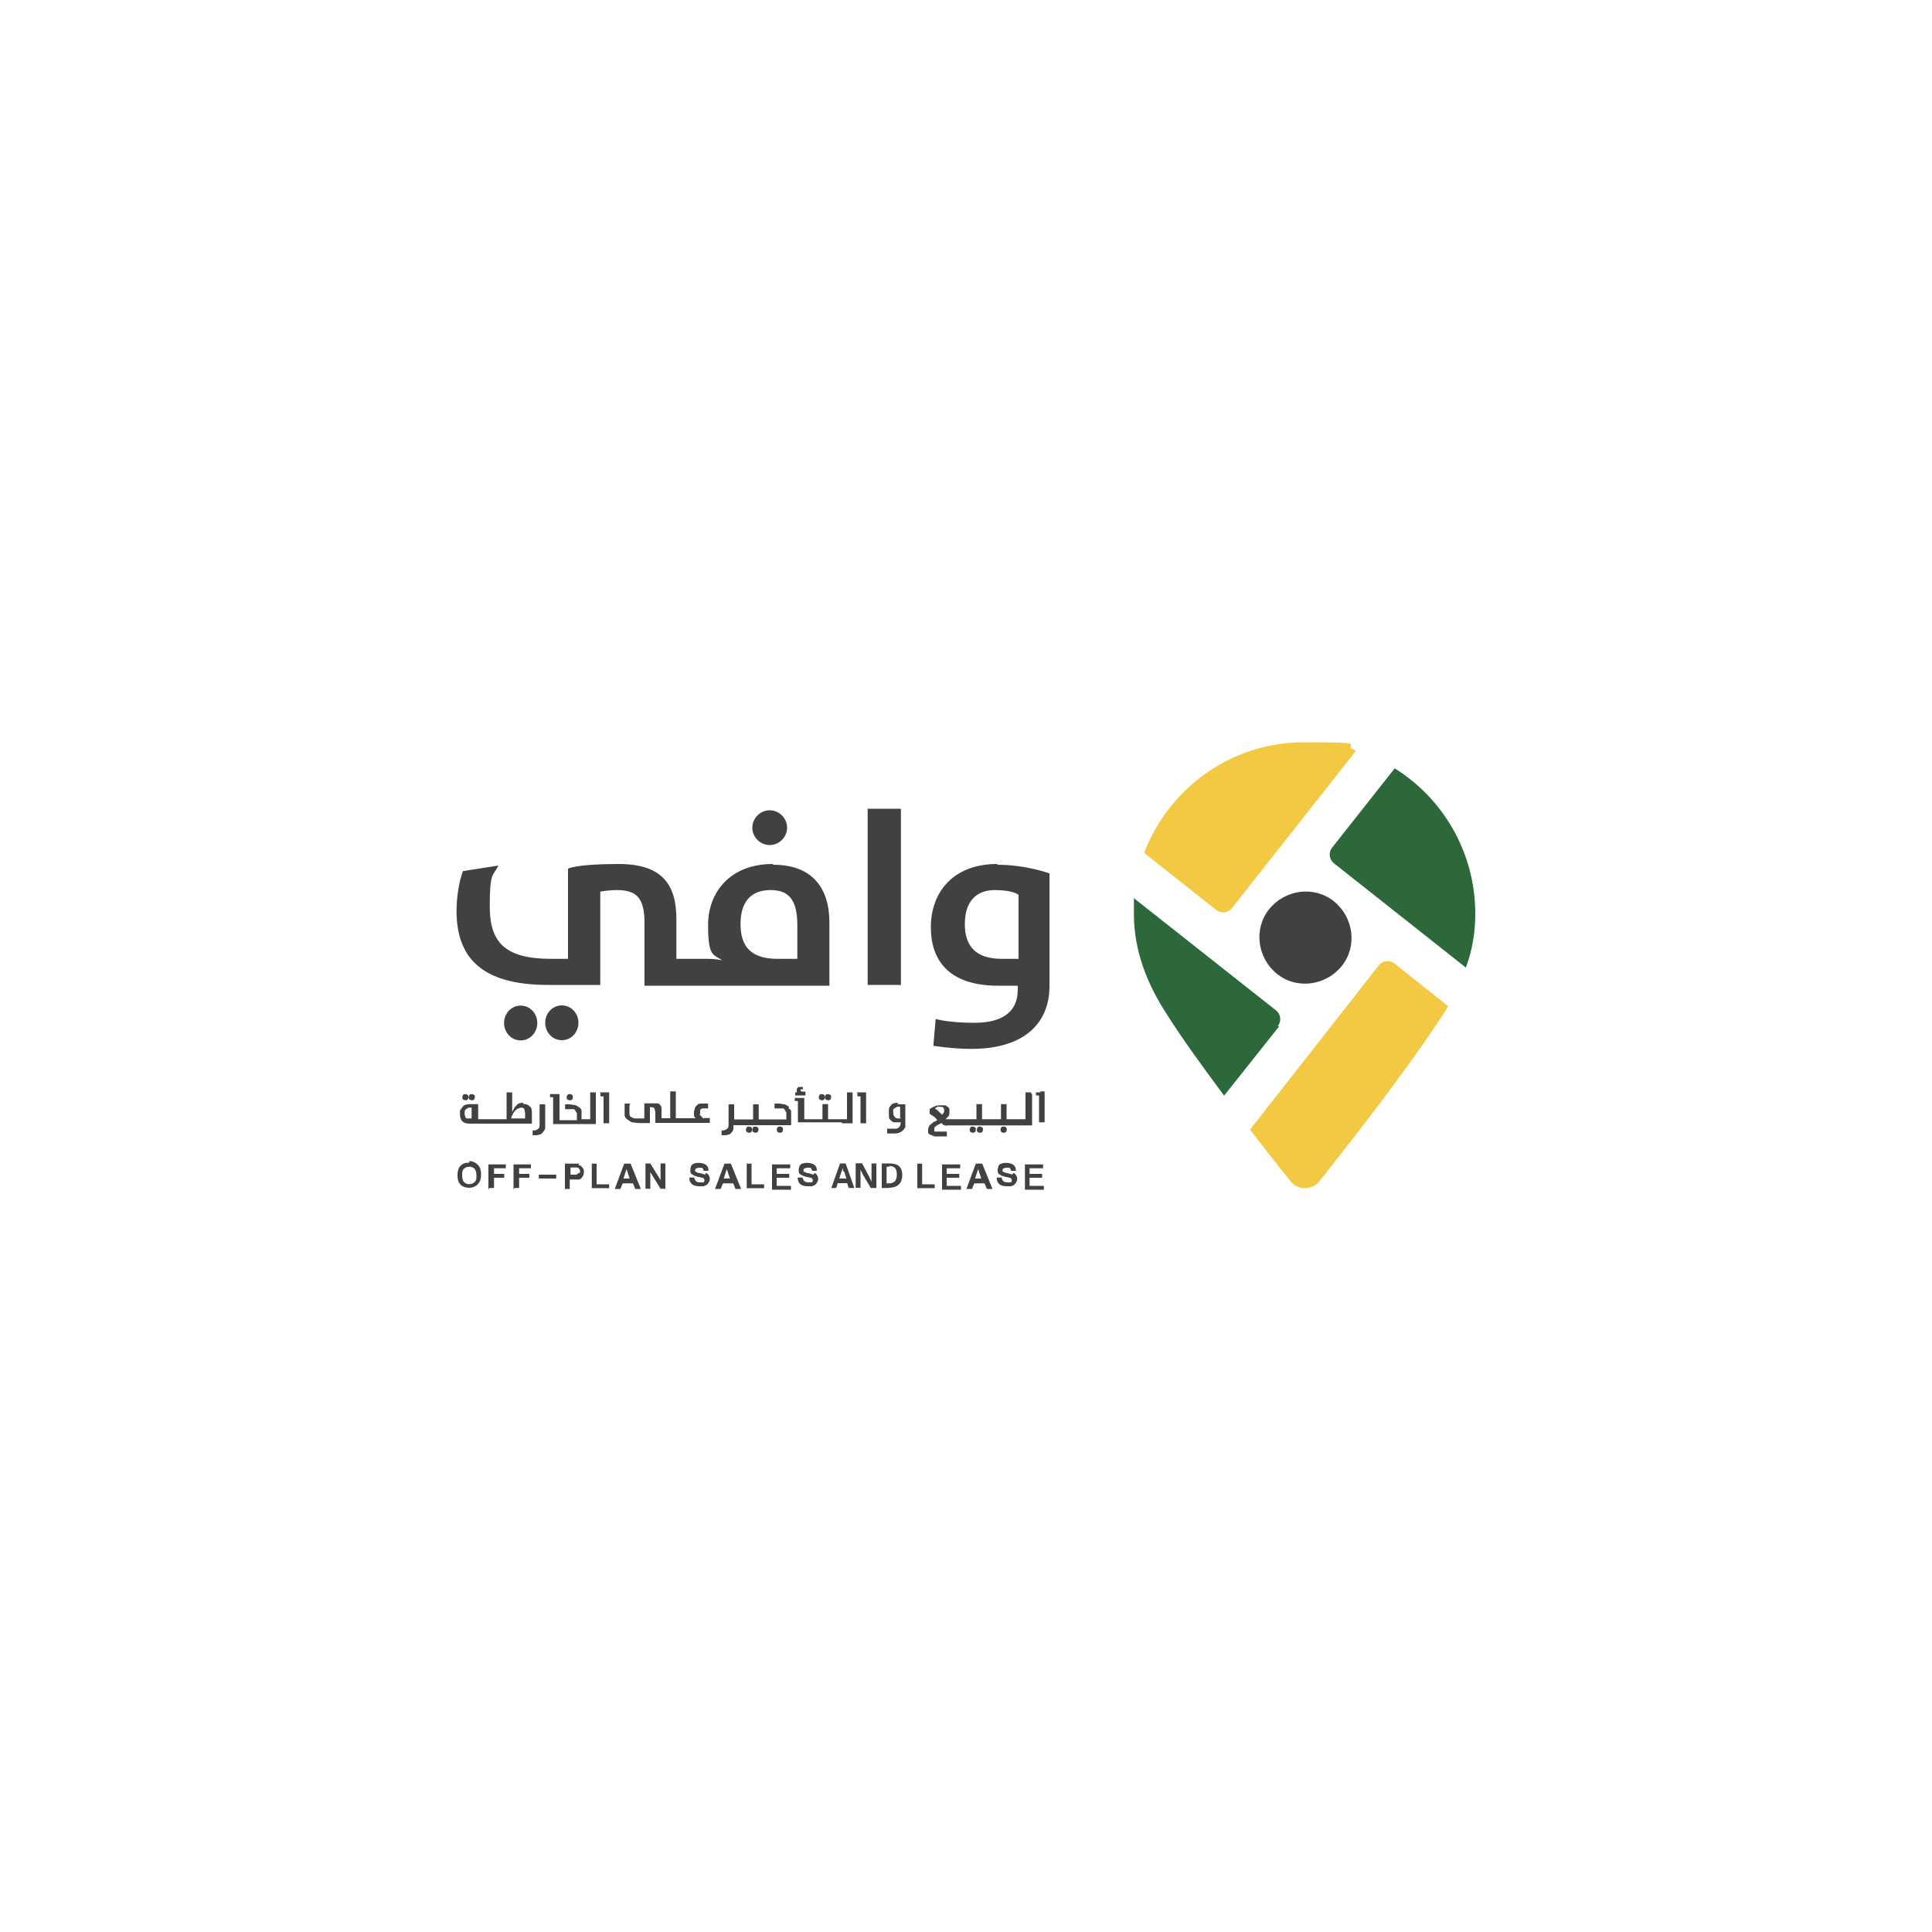 <?xml version="1.0" encoding="UTF-8"?>
<svg id="Layer_2" data-name="Layer 2" xmlns="http://www.w3.org/2000/svg" version="1.1" viewBox="0 0 1000 1000">
  <defs>
    <style>
      .cls-1 {
        fill: #2d683a;
      }

      .cls-1, .cls-2, .cls-3 {
        stroke-width: 0px;
      }

      .cls-2 {
        fill: #f3c944;
      }

      .cls-3 {
        fill: #414140;
      }
    </style>
  </defs>
  <g id="surface1">
    <path class="cls-2" d="M749.7,520.5h0c-.8,1.2-1.6,2.9-2.5,4.1-18.4,28.6-49.9,68.7-64.2,86.7-3.7,4.9-11.5,4.9-15.1,0-5.3-6.5-12.7-16-20.9-26.6h0l66.7-85.1c2-2.5,5.7-2.9,8.2-.8l27.8,22.1v-.4Z"/>
    <path class="cls-1" d="M662.2,531.1l-28.6,36h0c-10.6-14.3-21.7-29.4-29.9-42.5-9.8-15.1-16.8-32.3-16.8-51.5s0-5.7,0-8.2h0l73.6,58.1c2.5,2,2.9,5.7.8,8.2"/>
    <path class="cls-2" d="M701.8,388.7l-64.2,81.4c-2,2.5-5.7,2.9-8.2.8l-37.2-29.4h0c12.7-33.5,45-57.3,82.6-57.3s18.4,1.2,26.6,4.1h0"/>
    <path class="cls-1" d="M763.6,473c0,9.8-1.6,19.2-4.9,27.8h0l-68.3-54c-2.5-2-2.9-5.7-.8-8.2l32.3-40.9h0c24.9,15.5,41.7,43.4,41.7,75.3"/>
    <path class="cls-3" d="M694.5,500h0c-8.2,10.2-23.3,12.3-33.5,4.1-10.2-8.2-12.3-23.3-4.1-33.5h0c8.2-10.2,23.3-12.3,33.5-4.1,10.2,8.2,12.3,23.3,4.1,33.5"/>
    <path class="cls-3" d="M242.9,601.8c-2,0-3.3.4-4.5,1.6-1.2,1.2-1.6,2.9-1.6,4.9s.4,3.7,1.6,4.9,2.9,1.6,4.5,1.6,3.7-.8,4.5-2c1.2-1.2,1.6-2.9,1.6-4.9s-.4-3.7-1.6-4.9c-1.2-1.2-2.5-2-4.5-2v.8ZM245.8,611.7c-.8.8-1.6,1.2-2.9,1.2s-2-.4-2.9-1.2c-.4-.8-.8-1.6-.8-3.3s0-2.5.8-3.3,1.6-1.2,2.9-1.2,2,.4,2.9,1.2c.4.8.8,1.6.8,3.3s0,2.5-.8,3.3Z"/>
    <path class="cls-3" d="M253.2,614.9h2.5v-5.3h5.3v-2h-5.3v-2.9h6.1v-2h-9v13.1l.4-.8Z"/>
    <path class="cls-3" d="M266.2,614.9h2.5v-5.3h5.3v-2h-5.3v-2.9h6.1v-2h-9v13.1l.4-.8Z"/>
    <path class="cls-3" d="M278.9,608h9v2h-9v-2Z"/>
    <path class="cls-3" d="M299.8,602.3h-7.4v13.1h2.5v-4.9h4.5c.4,0,.8,0,1.2-.4.8-.8,1.6-1.6,1.6-3.3s0-1.6-.8-2.5c-.4-.8-1.2-1.2-2-1.2l.4-.8ZM299.4,607.2s-.8.8-1.2.8h-2.9v-3.7h3.3c.8,0,1.6.8,1.6,1.6v1.2h-.8Z"/>
    <path class="cls-3" d="M308.8,602.3h-2.5v12.7h9v-2h-6.5v-10.6Z"/>
    <path class="cls-3" d="M323.1,602.3l-4.9,13.1h2.9l1.2-2.9h5.3l1.2,2.9h2.9l-5.3-13.1h-3.3ZM322.7,610l1.6-4.9,1.6,4.9h-3.7.4Z"/>
    <path class="cls-3" d="M341.9,610.8l-5.3-8.6h-2.5v13.1h2.5v-8.6l5.3,8.6h2.5v-13.1h-2.5v8.6Z"/>
    <path class="cls-3" d="M365.2,608c-.4,0-1.2-.4-2.9-.8-1.2,0-2-.8-2.5-.8v-.8q0-.4.4-.8c.4,0,.8-.4,1.6-.4h1.6s.8.8.8,1.6h2.5c0-1.6-.4-2.5-1.6-3.3-.8-.4-2-.8-3.3-.8s-2,0-2.5.4c-.8,0-1.2.8-1.6,1.2,0,.4-.4,1.2-.4,2,0,1.2,0,2,1.2,2.5.4.4,1.6.8,2.9,1.2,1.2,0,1.6.4,2,.4.8,0,1.2.8,1.2,1.2s0,1.2-.8,1.2h-1.6c-1.6,0-2.5-.8-2.9-2.5h-2.5c0,3.3,2,4.5,5.3,4.5s2,0,2.9-.4c.8,0,1.2-.8,1.6-1.2.4-.8.8-1.2.8-2,0-1.6-.8-2.9-2-3.3l-.4.8Z"/>
    <path class="cls-3" d="M375,602.3l-4.9,13.1h2.9l1.2-2.9h5.3l1.2,2.9h2.9l-5.3-13.1h-3.3ZM374.6,610l1.6-4.9,1.6,4.9h-3.7.4Z"/>
    <path class="cls-3" d="M389,602.3h-2.5v12.7h9v-2h-6.5s0-10.6,0-10.6Z"/>
    <path class="cls-3" d="M402,609.6h6.5v-2h-6.5v-2.9h7v-2h-9.4v13.1h9.8v-2h-7.4v-4.1Z"/>
    <path class="cls-3" d="M421.3,608c-.4,0-1.2-.4-2.9-.8-1.2,0-2-.8-2.5-.8v-.8q0-.4.4-.8c.4,0,.8-.4,1.6-.4h1.6s.8.8.8,1.6h2.5c0-1.6-.4-2.5-1.6-3.3-.8-.4-2-.8-3.3-.8s-1.6,0-2.5.4c-.8,0-1.2.8-1.6,1.2,0,.4-.4,1.2-.4,2,0,1.2,0,2,1.2,2.5.4.4,1.6.8,2.9,1.2,1.2,0,1.6.4,2,.4.8,0,1.2.8,1.2,1.2s0,1.2-.8,1.2h-1.6c-1.6,0-2.5-.8-2.9-2.5h-2.5c0,3.3,2,4.5,5.3,4.5s2,0,2.9-.4c.8,0,1.2-.8,1.6-1.2.4-.8.8-1.2.8-2,0-1.6-.8-2.9-2-3.3l-.4.8Z"/>
    <path class="cls-3" d="M477.3,602.3h-2.5v12.7h9v-2h-6.5v-10.6Z"/>
    <path class="cls-3" d="M490,609.6h6.5v-2h-6.5v-2.9h7v-2h-9.4v13.1h9.8v-2h-7.4v-4.1Z"/>
    <path class="cls-3" d="M505.1,602.3l-4.9,13.1h2.9l1.2-2.9h5.3l1.2,2.9h2.9l-5.3-13.1h-3.3ZM504.7,610l1.6-4.9,1.6,4.9h-3.7.4Z"/>
    <path class="cls-3" d="M524.3,608c-.4,0-1.2-.4-2.9-.8-1.2,0-2-.8-2.5-.8v-.8q0-.4.4-.8c.4,0,.8-.4,1.6-.4h1.6s.8.8.8,1.6h2.5c0-1.6-.4-2.5-1.6-3.3-.8-.4-2-.8-3.3-.8s-1.6,0-2.5.4c-.8,0-1.2.8-1.6,1.2,0,.4-.4,1.2-.4,2,0,1.2,0,2,1.2,2.5.4.4,1.6.8,2.9,1.2,1.2,0,1.6.4,2,.4.8,0,1.2.8,1.2,1.2s0,1.2-.8,1.2h-1.6c-1.6,0-2.5-.8-2.9-2.5h-2.5c0,3.3,2,4.5,5.3,4.5s2,0,2.9-.4c.8,0,1.2-.8,1.6-1.2.4-.8.8-1.2.8-2,0-1.6-.8-2.9-2-3.3l-.4.8Z"/>
    <path class="cls-3" d="M532.9,609.6h6.5v-2h-6.5v-2.9h7v-2h-9.4v13.1h9.8v-2h-7.4v-4.1Z"/>
    <path class="cls-3" d="M244.2,569.5c.4,0,.8,0,1.2-.4,0,0,.4-.8.4-1.2s0-.8-.4-1.2c0,0-.8-.4-1.2-.4s-.8,0-1.2.4c0,0-.4.8-.4,1.2s0,.8.4,1.2c0,0,.8.4,1.2.4Z"/>
    <path class="cls-3" d="M240.9,569.5c.4,0,.8,0,1.2-.4,0,0,.4-.8.4-1.2s0-.8-.4-1.2c0,0-.8-.4-1.2-.4s-.8,0-1.2.4c0,0-.4.8-.4,1.2s0,.8.4,1.2c0,0,.8.4,1.2.4Z"/>
    <path class="cls-3" d="M270.7,570.8c-.8,0-1.2,0-2,.4-.8,0-1.2.8-1.6,1.2-.4.4-.8.8-1.2,1.6,0,.4-.8,1.2-.8,1.6h0v-10.2h-2.9v13.9h-14.7v-7.8h-4.1c-.8,0-1.6,0-2.5.4-.8,0-1.2.8-1.6,1.2s-.8,1.2-1.2,1.6v2c0,1.6.4,2.9,1.2,3.7.8.8,2,1.2,4.1,1.2h31.9v-5.3c0-1.6,0-2.9-1.2-3.7-.8-.8-1.6-1.2-3.3-1.2v-.8ZM244.2,578.9h-2.5s-.8,0-.8-.8c0,0,0-.4-.4-.8v-1.2c0-.8,0-1.6.8-2,.4-.4,1.2-.8,1.6-.8h1.2v5.7h0ZM272,578.9h-7.4c0-.8.4-1.6.8-2,0-.8.8-1.2,1.2-2,.4-.4.8-.8,1.6-1.2.4,0,1.2-.4,1.6-.4s1.2,0,1.6.8c0,.4.4,1.2.4,2.5v2.9h0v-.4Z"/>
    <path class="cls-3" d="M281.4,585.5c.4-.4.8-1.2.8-1.6v-12.3h-2.9v10.2c0,1.2,0,2-.8,2.5-.4.4-1.2.8-2,.8h-.8v2.5h.8c1.2,0,2,0,2.9-.4.8,0,1.2-.8,1.6-1.2l.4-.4Z"/>
    <path class="cls-3" d="M294.9,569.5c.4,0,.8,0,1.2-.4s.4-.8.4-1.2,0-.8-.4-1.2-.8-.4-1.2-.4-.8,0-1.2.4c0,0-.4.8-.4,1.2s0,.8.4,1.2c0,0,.8.4,1.2.4Z"/>
    <path class="cls-3" d="M308.4,565.4h-2.9v13.9h-4.5v-4.5c0-.8-.8-1.2-1.2-1.6-.4-.4-1.2-.8-2-1.2-.8,0-2-.4-3.3-.4h-2v2.5h4.1c.4,0,.8,0,1.2.8,0,0,.4.8.8,1.2v3.7h-9v-13.5h-4.9v1.6h1.6v13.9h22.1v-16h0v-.4Z"/>
    <path class="cls-3" d="M310.8,565.9v1.6h1.6v13.9h2.9v-16h-4.9l.4.4Z"/>
    <path class="cls-3" d="M364.4,578.9c-.4,0-.8-.4-1.2-.8,0,0-.4-.8-.8-.8s0-.8,0-1.2v-1.2s0-.8.4-.8c0,0,.4-.4.8-.4h2.9v-2.5h-4.1c-.4,0-1.2.4-1.6.8s-.8.8-1.2,1.6c0,.8-.4,1.2-.4,2v1.6c0,.4.4,1.2.8,1.6h-10.2v-13.9h-2.9v13.9h-4.5v-5.3c0-.8-.4-1.2-.8-1.6,0-.4-.8-.8-1.6-.8h-6.5v7.8h-4.9c-.8,0-1.2-.4-2-.8-.4,0-.8-.8-.8-1.6v-3.7c0-.4,0-1.2.4-1.6h-2.9v6.1c0,.8.8,1.6,1.2,2,.8.4,1.6,1.2,2.5,1.6,1.2,0,2.5.4,4.1.4h5.3v-8.2h.4c.8,0,1.6,0,2,.8,0,.4.4,1.2.4,2v5.3h28.2v-2.5h-4.5,1.6Z"/>
    <path class="cls-3" d="M387.7,586.3c.4,0,.8,0,1.2-.4,0,0,.4-.8.4-1.2s0-.8-.4-1.2c0,0-.8-.4-1.2-.4s-.8,0-1.2.4c0,0-.4.8-.4,1.2s0,.8.4,1.2c0,0,.8.4,1.2.4Z"/>
    <path class="cls-3" d="M392.2,585.9s.4-.8.4-1.2,0-.8-.4-1.2c0,0-.8-.4-1.2-.4s-.8,0-1.2.4c0,0-.4.8-.4,1.2s0,.8.4,1.2c0,0,.8.4,1.2.4s.8,0,1.2-.4Z"/>
    <path class="cls-3" d="M408.2,572.8c-.4-.4-1.2-.8-2-1.2-.8,0-2-.4-3.3-.4h-2v2.5h4.1c.4,0,.8,0,1.2.8,0,0,.4.8.8,1.2v3.7h-14.3v-7.8h-2.9v7.8h-9.8v-7.8h-2.9v10.2c0,1.2,0,2-.8,2.5s-1.2.8-2,.8h-.8v2.5h.8c1.2,0,2,0,2.9-.4.8,0,1.2-.8,1.6-1.2.4-.4.8-1.2.8-1.6v-2h29.9v-7c0-.8-.4-1.2-1.2-1.6v-.8Z"/>
    <path class="cls-3" d="M404.9,585.9s.4-.8.4-1.2,0-.8-.4-1.2-.8-.4-1.2-.4-.8,0-1.2.4-.4.8-.4,1.2,0,.8.4,1.2.8.4,1.2.4.8,0,1.2-.4Z"/>
    <path class="cls-3" d="M416.8,565h-1.2c-.8,0-1.2,0-1.2-.8s0,0,0-.4h1.2v-1.2h-2s-.4,0-.8.4l-.4.8v.8q0,.4,0,.4v.4h-.8v1.6h5.3v-1.6h0v-.4Z"/>
    <path class="cls-3" d="M425.4,569.5c.4,0,.8,0,1.2-.4,0,0,.4-.8.4-1.2s0-.8-.4-1.2c0,0-.8-.4-1.2-.4s-.8,0-1.2.4c0,0-.4.8-.4,1.2s0,.8.4,1.2c0,0,.8.4,1.2.4Z"/>
    <path class="cls-3" d="M428.6,569.5c.4,0,.8,0,1.2-.4,0,0,.4-.8.4-1.2s0-.8-.4-1.2c0,0-.8-.4-1.2-.4s-.8,0-1.2.4c0,0-.4.8-.4,1.2s0,.8.4,1.2c0,0,.8.4,1.2.4Z"/>
    <path class="cls-3" d="M436,581.4h5.3v-16h-2.9v13.9h-9.8v-7.8h-2.9v7.8h-9.4v-11h-4.9v1.6h1.6v11h22.5l.4.4Z"/>
    <path class="cls-3" d="M443.8,565.9v1.6h1.6v13.9h2.9v-16h-4.9l.4.4Z"/>
    <path class="cls-3" d="M465,570.8c-.8,0-2,0-2.5.4-.8,0-1.2.8-1.6,1.2-.4.4-.8,1.2-.8,1.6v4.1c0,.8.4,1.2.8,1.6s.8.8,1.6,1.2h3.7c0,.8,0,1.6-.8,2.5s-1.6.8-2.9.8h-3.3v2.5h2.9c1.2,0,2.5,0,3.3-.4s1.6-.8,2-1.2.8-1.2,1.2-1.6v-11.9h-4.1l.4-.8ZM466.3,578.9h-1.2c-.8,0-1.6,0-2-.8-.4-.4-.8-1.2-.8-2.5s0-1.6.8-2,1.2-.8,1.6-.8,0,0,.4,0h.8v5.7h0l.4.4Z"/>
    <path class="cls-3" d="M504.7,585.9s.4-.8.4-1.2,0-.8-.4-1.2c0,0-.8-.4-1.2-.4s-.8,0-1.2.4c0,0-.4.8-.4,1.2s0,.8.4,1.2c0,0,.8.4,1.2.4s.8,0,1.2-.4Z"/>
    <path class="cls-3" d="M508.4,585.9s.4-.8.4-1.2,0-.8-.4-1.2c0,0-.8-.4-1.2-.4s-.8,0-1.2.4c0,0-.4.8-.4,1.2s0,.8.4,1.2c0,0,.8.4,1.2.4s.8,0,1.2-.4Z"/>
    <path class="cls-3" d="M520.7,585.9s.4-.8.4-1.2,0-.8-.4-1.2-.8-.4-1.2-.4-.8,0-1.2.4-.4.8-.4,1.2,0,.8.4,1.2.8.4,1.2.4.8,0,1.2-.4Z"/>
    <path class="cls-3" d="M533.7,565.4h-2.9v13.9h-9.8v-7.8h-2.9v7.8h-9.8v-7.8h-2.9v7.8h-16c.8-.8,1.2-1.2,1.6-1.6s.4-1.2.4-2v-1.6c0-.4-.4-.8-.8-1.2-.4,0-.8-.8-1.6-.8h-2c-.8,0-2,0-2.9.4s-2,.8-2.9,1.6v2.5c.4,0,1.2.8,2,1.2s1.2,1.2,2,2c-.4,0-1.2.8-1.6.8s-1.2.8-1.6,1.2c-.4,0-.8.8-1.2,1.2,0,.4-.4.8-.4,1.6v1.6c0,.4.4.8,1.2,1.2.4,0,1.2.4,2,.8h6.5v-2.5h-6.1s-.4,0-.4-.4v-1.6s.4-.4.8-.8c0,0,.8-.4,1.2-.8.4,0,.8-.4,1.6-.8,0,0,.8.4.8.8s.8,0,1.2.4.8,0,1.2,0h43.8v-16h0l-.8-1.2ZM488.3,576.1s-.4.8-.8.8c0,0-.4-.4-.8-.8s-.4-.4-.8-.8c0,0-.4-.4-.8-.8,0,0-.8-.4-1.2-.8,0,0,.8-.4,1.2-.8s.8,0,1.6,0,1.2,0,1.6.4c0,0,.4.8.4,1.2v1.2l-.4.4Z"/>
    <path class="cls-3" d="M538.7,565.4h-2.5v1.6h1.6v13.9h2.9v-16h-2.5l.4.4Z"/>
    <path class="cls-3" d="M299.4,529.4c0-4.9-3.7-9-8.6-9s-8.6,4.1-8.6,9,3.7,9,8.6,9,8.6-4.1,8.6-9Z"/>
    <path class="cls-3" d="M269.5,520.5c-4.9,0-8.6,4.1-8.6,9s3.7,9,8.6,9,8.6-4.1,8.6-9-3.7-9-8.6-9Z"/>
    <path class="cls-3" d="M398.4,437.4c4.9,0,9-4.1,9-9s-4.1-9-9-9-9,4.1-9,9,4.1,9,9,9Z"/>
    <path class="cls-3" d="M400,447.2c-22.5,0-33.5,15.1-33.5,31.5s2.5,15.1,7.4,18.4c0,0-2.9-.8-7.4-.8h-16.4v-20.5c0-17.6-7-28.6-29.9-28.6s-26.2,2.5-26.2,2.5v46.6h-8.6c-24.1,0-31.9-8.6-31.9-27s1.6-15.5,4.5-21.3l-18.4,2.9c-2,5.3-3.3,13.5-3.3,20.5,0,23.7,12.3,38.4,47.4,38.4h27v-48.3s4.1-.8,8.6-.8c10.6,0,14.3,4.5,14.3,17.2v32.3h95.7v-32.7c0-18-9-29.9-29-29.9l-.4-.4ZM412.3,496.3h-9.8c-13.5,0-19.2-6.1-19.2-18s5.7-17.6,15.5-17.6,13.9,5.3,13.9,18.4v17.2h-.4Z"/>
    <path class="cls-3" d="M449.1,418.6h17.2v91.2h-17.2v-91.2Z"/>
    <path class="cls-3" d="M516.2,447.2c-23.7,0-34.4,15.5-34.4,32.7s9.4,30.3,34.8,30.3h10.2v2c0,12.3-9,17.2-22.5,17.2s-20-2-20-2l-1.2,13.9s9.8,1.6,19.6,1.6c29,0,40.5-14.7,40.5-32.3v-58.5s-11.9-4.5-27-4.5v-.4ZM526.8,496.3h-8.2c-13.5,0-19.2-6.5-19.2-18s5.7-17.6,15.5-17.6,12.3,2.5,12.3,2.5v33.1h-.4Z"/>
    <path class="cls-3" d="M439.3,614.9l-.8-2.5h-4.9l-.8,2.5h-2.5l4.5-12.7h2.9l4.5,12.7s-2.9,0-2.9,0ZM436.4,606.3c0-.8,0-1.2-.4-1.6h0c0,.4,0,1.2-.4,1.6l-1.2,3.7h3.7l-1.2-3.7h-.4Z"/>
    <path class="cls-3" d="M450.7,614.9l-4.1-7c-.4-.8-.8-1.6-1.2-2.5v9.4h-2.5v-12.7h3.3l3.7,7c.4.8.8,1.6,1.2,2.5v-9.4h2.5v12.7h-3.3.4Z"/>
    <path class="cls-3" d="M460.1,614.9h-3.7v-12.7h4.1c4.1,0,6.5,1.6,6.5,6.1s-2.9,6.5-7,6.5ZM460.5,603.9h-1.6v8.6h1.2c2.5,0,4.1-1.2,4.1-4.5s-1.2-4.5-4.1-4.5l.4.4Z"/>
  </g>
</svg>